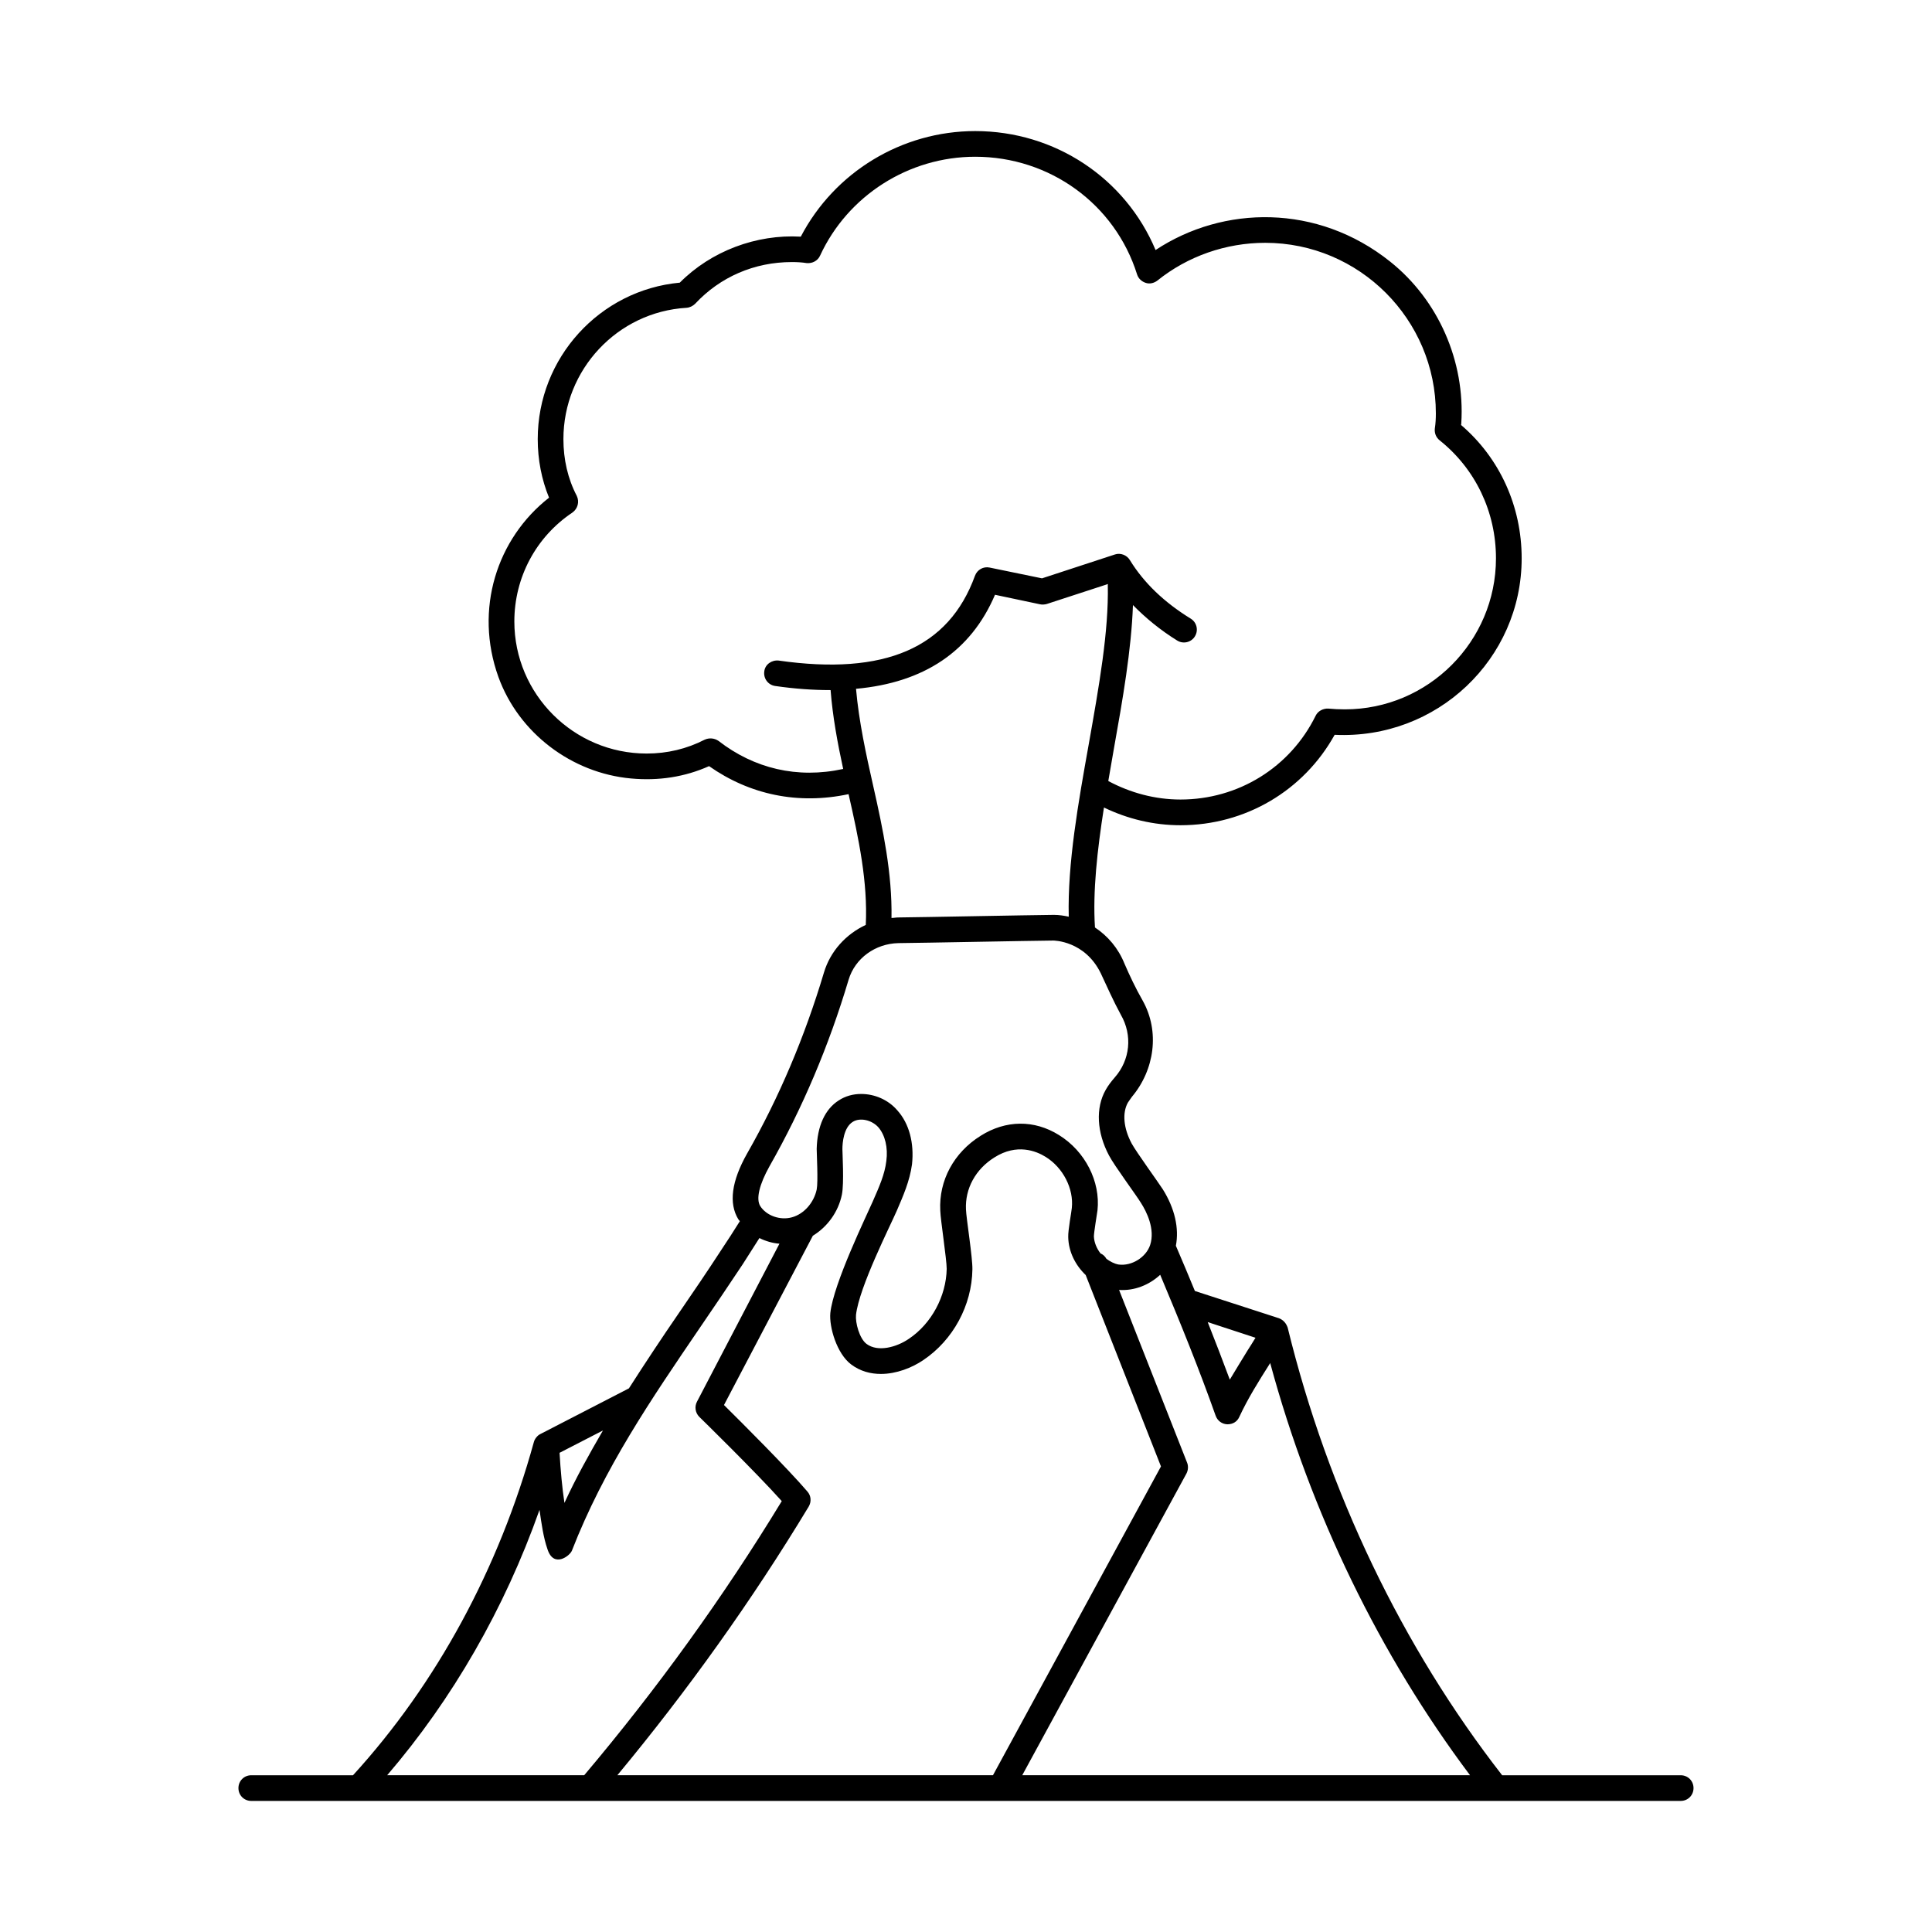 <?xml version="1.0" encoding="UTF-8"?>
<!-- Uploaded to: SVG Repo, www.svgrepo.com, Generator: SVG Repo Mixer Tools -->
<svg fill="#000000" width="800px" height="800px" version="1.1" viewBox="144 144 512 512" xmlns="http://www.w3.org/2000/svg">
 <path d="m589.4 614.46h-47.316c-26.484-34.043-46.16-74.957-56.848-118.67-0.066-0.066-0.477-1.77-2.316-2.449l-22.262-7.215c-1.633-3.949-3.269-7.898-5.039-11.984 0.887-4.629-0.273-9.871-3.473-14.977-1.227-1.906-7.012-9.871-8.238-12.117-2.18-4.086-2.519-8.102-1.02-10.824 0.34-0.477 0.68-1.02 1.09-1.566 5.992-7.148 7.422-17.293 2.859-25.461-1.906-3.336-3.473-6.672-4.832-9.805-1.633-4.086-4.426-7.352-7.828-9.602-0.613-9.602 0.613-20.492 2.383-31.793 6.332 3.062 13.207 4.699 20.289 4.699 17.156 0 32.613-9.121 40.848-23.965 27.098 1.293 49.562-20.086 49.562-46.773 0-13.754-5.785-26.551-16.066-35.336 0.066-0.203 0.066-0.34 0.066-0.477 1.02-16.406-6.059-32.613-18.859-42.824-19.266-15.387-44.254-14.91-62.16-3.062-7.965-18.996-26.621-31.523-47.793-31.523-19.473 0-37.309 10.895-46.227 27.98-11.777-0.68-23.762 3.812-32.066 12.188-21.242 1.973-37.648 19.949-37.648 41.461 0 5.445 1.02 10.688 2.996 15.523-13.82 10.824-19.879 29.547-13.414 47.523 5.379 14.844 19.402 25.461 35.129 26.891 7.352 0.68 14.297-0.41 20.695-3.269 10.758 7.559 23.555 10.281 36.969 7.422 2.723 11.914 5.106 23.285 4.562 34.652-5.242 2.449-9.395 6.945-11.098 12.664-5.039 16.883-11.848 33.02-20.355 47.93-4.152 7.352-4.902 13.207-2.316 17.43 0.137 0.203 0.273 0.34 0.41 0.477-1.633 2.586-3.269 5.176-4.969 7.691-3.676 5.652-7.422 11.164-11.164 16.613-4.492 6.535-8.918 13.207-13.277 20.016l-23.488 12.117c-0.75 0.34-1.496 1.293-1.703 2.109-9.258 33.566-25.805 64.066-47.93 88.305h-26.961c-1.906 0-3.402 1.496-3.402 3.402s1.496 3.402 3.402 3.402h378.81c1.906 0 3.402-1.496 3.402-3.402 0.004-1.902-1.496-3.402-3.402-3.402zm-112.68-115.94c-0.68 1.09-1.363 2.246-2.043 3.269-1.566 2.586-3.199 5.176-4.766 7.828-1.84-4.969-3.812-10.078-5.856-15.25zm-127.31-172.73c5.176 0.75 10.008 1.09 14.57 1.09h0.137c0.543 7.012 1.84 14.023 3.336 20.902-12.188 2.656-23.625-0.137-33.02-7.422-1.09-0.75-2.449-0.887-3.676-0.34-4.766 2.449-9.941 3.676-15.387 3.676-19.336 0-35.062-15.727-35.062-34.996 0-11.641 5.719-22.398 15.387-28.867 1.43-1.02 1.906-2.859 1.156-4.426-2.383-4.562-3.539-9.668-3.539-15.047 0-18.383 14.297-33.699 32.613-34.789 0.887-0.066 1.703-0.477 2.316-1.09 6.606-7.082 15.66-11.031 25.598-11.031 1.363 0 2.656 0.066 3.949 0.273 1.496 0.137 2.926-0.613 3.539-1.973 7.352-15.93 23.488-26.211 41.121-26.211 19.742 0 37.035 12.527 42.891 31.184 0.34 1.09 1.227 1.906 2.316 2.246 1.02 0.34 2.18 0.066 3.062-0.613 8.035-6.469 18.18-10.008 28.594-10.008 24.918 0 45.207 20.289 45.207 45.207 0 1.363-0.066 2.656-0.273 4.016-0.137 1.227 0.34 2.383 1.293 3.133 9.465 7.559 14.91 18.926 14.91 31.25 0 22.059-17.973 40.031-40.031 40.031-1.496 0-2.996-0.066-4.426-0.203-1.293-0.066-2.723 0.613-3.336 1.906-6.738 13.684-20.492 22.195-35.812 22.195-6.738 0-13.277-1.77-19.133-4.902 0.477-2.859 1.02-5.785 1.496-8.645 2.316-12.938 4.629-26.211 5.039-37.988 3.336 3.402 7.215 6.606 11.711 9.395 1.633 1.02 3.746 0.477 4.699-1.09 1.02-1.633 0.477-3.746-1.09-4.699-7.082-4.356-12.461-9.531-16.137-15.523-0.816-1.363-2.519-1.973-3.949-1.496l-19.336 6.332-13.891-2.859c-1.633-0.34-3.269 0.543-3.879 2.18-6.945 19.133-23.898 26.484-52.016 22.469-1.84-0.203-3.609 1.02-3.812 2.859-0.27 1.898 1.023 3.602 2.863 3.875zm21.445 0.75c18.043-1.633 30.434-9.941 36.832-24.918l11.914 2.519c0.613 0.137 1.227 0.066 1.77-0.066l16.273-5.309c0 0.066-0.066 0.137-0.066 0.203 0.273 12.324-2.316 26.824-5.039 42.211-2.793 15.59-5.652 31.66-5.309 45.75-1.293-0.273-2.586-0.477-3.879-0.477h-0.203c-6.945 0.066-34.312 0.613-41.121 0.68-0.613 0-1.156 0.137-1.77 0.137 0.203-11.777-2.246-23.488-4.832-34.926-1.914-8.445-3.82-17.227-4.57-25.805zm-22.945 126.56c8.781-15.453 15.797-32.066 20.969-49.43 1.703-5.719 7.082-9.602 13.207-9.734 6.809-0.066 34.176-0.613 41.055-0.68 0.066 0 8.375 0 12.594 8.715 1.633 3.473 3.269 7.215 5.309 10.961 3.133 5.445 2.449 11.984-1.633 16.613-0.953 1.09-1.77 2.18-2.383 3.269-2.723 4.766-2.383 11.301 0.887 17.43 1.43 2.723 7.352 10.688 8.441 12.527 1.496 2.316 3.812 6.945 2.449 11.164-1.09 3.269-4.902 5.652-8.375 5.176-1.156-0.203-2.246-0.816-3.199-1.496-0.41-0.68-0.887-1.156-1.566-1.43-1.02-1.293-1.703-2.926-1.77-4.492 0-1.09 0.816-5.922 0.953-6.945 0.816-7.625-3.269-15.66-10.211-19.949-6.535-4.086-14.094-4.016-20.766 0.203-7.082 4.426-11.098 11.848-10.688 19.812 0.066 2.449 1.703 12.938 1.703 15.453-0.137 7.215-4.016 14.5-10.008 18.52-3.269 2.246-8.238 3.609-11.234 1.363-1.906-1.43-2.996-5.652-2.793-7.691 0.816-7.352 9.191-23.828 10.824-27.641 1.633-3.812 3.402-7.762 4.016-12.254 0.613-5.652-0.75-10.824-3.879-14.297-2.449-2.859-6.059-4.356-9.602-4.356-2.109 0-4.152 0.543-5.922 1.703-3.676 2.316-5.719 6.875-5.856 12.867 0 1.293 0.41 8.645 0 10.758-0.75 3.473-3.336 6.469-6.535 7.352-3.133 0.887-6.809-0.41-8.441-2.996-1.152-1.918-0.199-5.731 2.453-10.496zm-44.117 69.988c-3.609 6.195-7.148 12.527-10.211 19.199-0.613-4.086-1.02-8.578-1.293-13.277zm-57.188 91.367c17.293-20.152 31.113-44.117 40.371-70.328 0.543 3.746 1.02 7.285 2.109 10.418 1.633 5.106 5.922 1.77 6.469 0.41 8.512-21.855 20.902-39.965 33.973-59.164 3.812-5.582 7.559-11.098 11.301-16.75 1.496-2.316 2.926-4.629 4.426-6.945 1.633 0.816 3.473 1.363 5.309 1.496l-21.855 41.871c-0.68 1.293-0.477 2.926 0.613 4.016 0.137 0.137 14.844 14.5 21.855 22.332-15.523 25.531-33.156 49.906-52.355 72.645zm61 0c18.586-22.398 35.676-46.297 50.723-71.215 0.75-1.293 0.613-2.859-0.34-3.949-5.176-6.059-17.43-18.312-22.125-22.945l23.555-44.867c3.812-2.316 6.738-6.262 7.691-10.895 0.613-2.996 0.137-10.961 0.137-12.051 0-1.703 0.34-5.719 2.723-7.215 1.906-1.227 5.039-0.543 6.809 1.43 1.77 2.043 2.586 5.379 2.109 8.918-0.41 3.539-1.906 6.875-3.609 10.758-1.496 3.473-10.418 21.719-11.234 29.547-0.34 3.676 1.703 10.758 5.516 13.617 2.449 1.84 5.176 2.519 7.898 2.519 4.086 0 8.238-1.633 11.234-3.676 7.898-5.309 12.867-14.5 13.004-24.031 0.066-3.133-1.633-13.617-1.703-15.863-0.273-5.516 2.519-10.688 7.559-13.82 5.922-3.746 11.031-1.703 13.547-0.137 4.629 2.859 7.488 8.441 6.945 13.547-0.066 0.887-1.02 5.922-0.953 7.691 0.066 3.879 1.906 7.488 4.629 10.078l19.949 50.723-44.523 81.836zm107.3 0 43.504-79.93c0.477-0.887 0.543-1.973 0.203-2.859l-18.043-45.82c4.016 0.273 7.965-1.293 10.895-4.016 5.445 12.938 10.418 25.258 14.707 37.379 0.477 1.293 1.633 2.18 3.062 2.246 1.566 0 2.656-0.75 3.199-1.973 2.316-4.969 5.106-9.395 8.035-14.023 0.066-0.066 0.066-0.137 0.137-0.273 10.824 39.965 29.07 77.41 52.969 109.27z"/>
</svg>